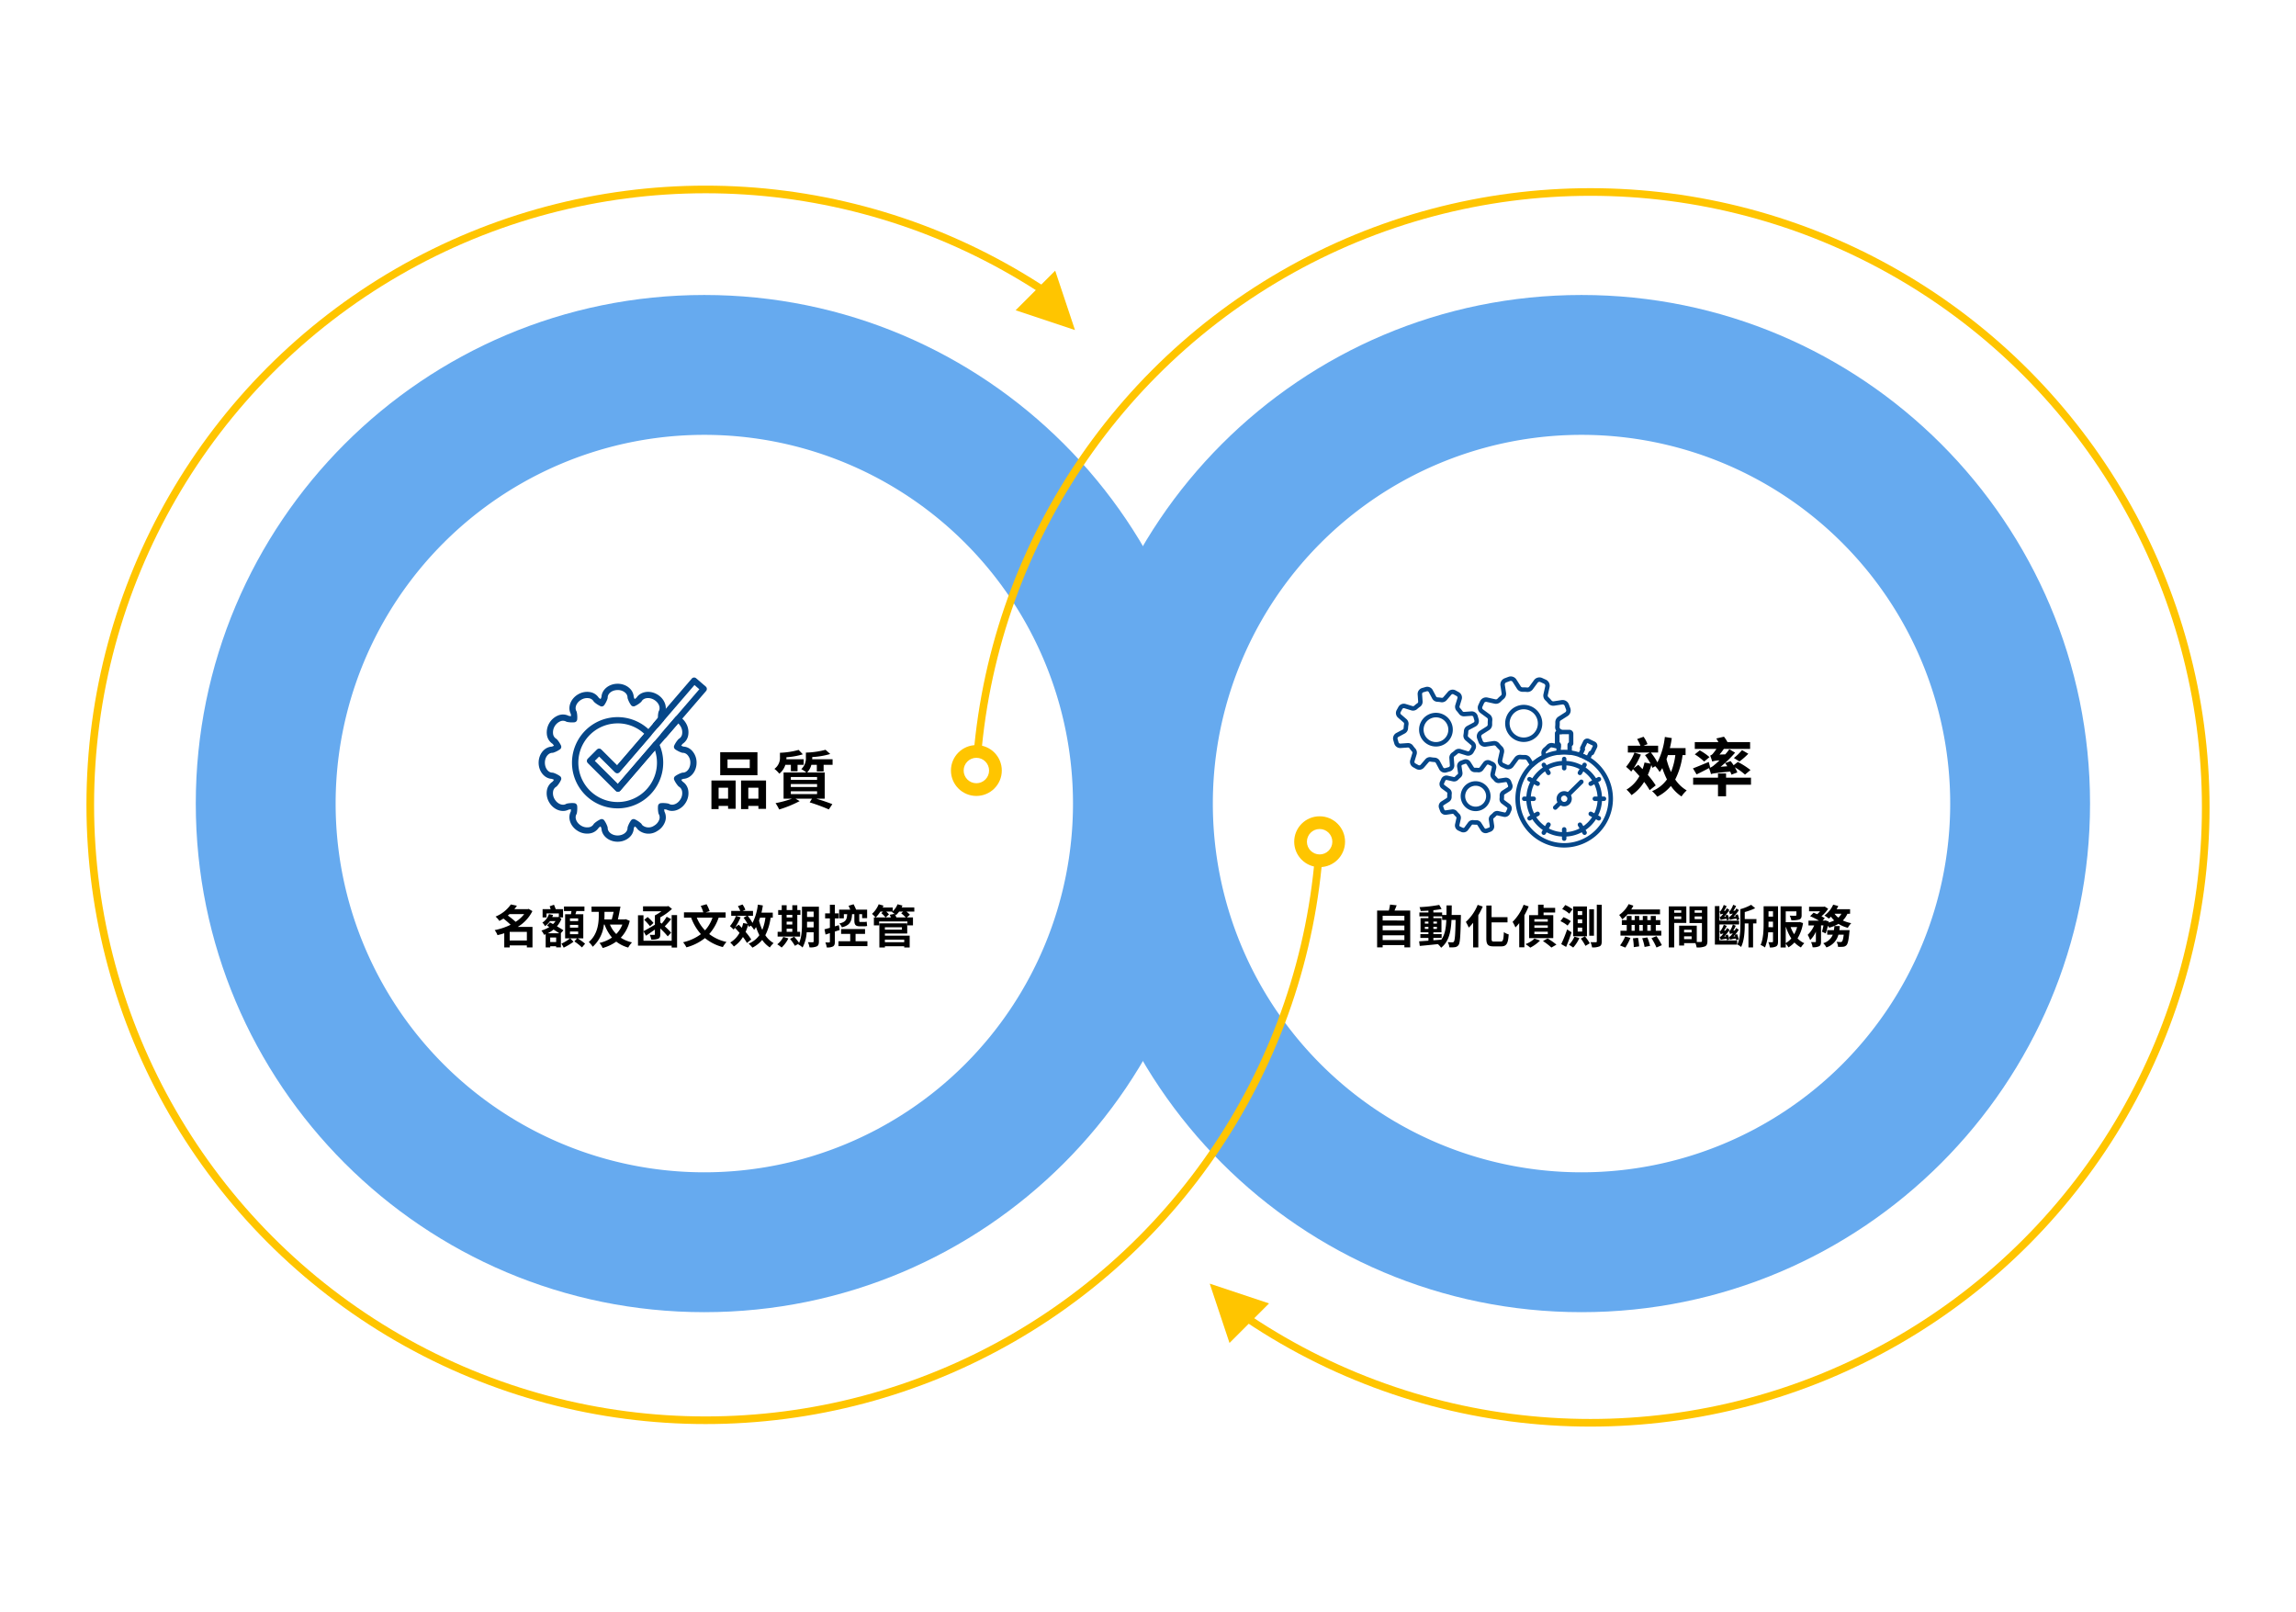 <svg xmlns="http://www.w3.org/2000/svg" xmlns:xlink="http://www.w3.org/1999/xlink" width="903" height="634" viewBox="0 0 903 634">
  <defs>
    <filter id="路径_19262" x="87" y="126" width="380" height="380" filterUnits="userSpaceOnUse">
      <feOffset input="SourceAlpha"/>
      <feGaussianBlur stdDeviation="15" result="blur"/>
      <feFlood flood-opacity="0.769"/>
      <feComposite operator="in" in2="blur"/>
      <feComposite in="SourceGraphic"/>
    </filter>
    <filter id="路径_19260" x="432" y="126" width="380" height="380" filterUnits="userSpaceOnUse">
      <feOffset input="SourceAlpha"/>
      <feGaussianBlur stdDeviation="15" result="blur-2"/>
      <feFlood flood-opacity="0.769"/>
      <feComposite operator="in" in2="blur-2"/>
      <feComposite in="SourceGraphic"/>
    </filter>
    <clipPath id="clip-path">
      <path id="联合_14" data-name="联合 14" d="M0,618V0H413.057V322.961H574V538.887H413.057V618Z" transform="translate(212.449 775.808)" fill="#fff" stroke="#707070" stroke-width="1"/>
    </clipPath>
    <clipPath id="clip-path-2">
      <path id="联合_15" data-name="联合 15" d="M0,618V0H413.057V322.961H574V538.887H413.057V618Z" transform="translate(574 618) rotate(180)" fill="#fff" stroke="#707070" stroke-width="1"/>
    </clipPath>
    <clipPath id="clip-path-3">
      <rect id="矩形_1094" data-name="矩形 1094" width="66.16" height="64.57" fill="#064789"/>
    </clipPath>
    <clipPath id="clip-path-4">
      <rect id="矩形_1095" data-name="矩形 1095" width="86.492" height="67.29" fill="#064789"/>
    </clipPath>
  </defs>
  <g id="组_14679" data-name="组 14679" transform="translate(-234 -783)">
    <path id="路径_19261" data-name="路径 19261" d="M200,0C310.457,0,400,89.543,400,200S310.457,400,200,400,0,310.457,0,200,89.543,0,200,0Z" transform="translate(311 899)" fill="#66aaef"/>
    <path id="路径_19259" data-name="路径 19259" d="M200,0C310.457,0,400,89.543,400,200S310.457,400,200,400,0,310.457,0,200,89.543,0,200,0Z" transform="translate(656 899)" fill="#66aaef"/>
    <g transform="matrix(1, 0, 0, 1, 234, 783)" filter="url(#路径_19262)">
      <path id="路径_19262-2" data-name="路径 19262" d="M145,0A145,145,0,1,1,0,145,145,145,0,0,1,145,0Z" transform="translate(132 171)" fill="#fff"/>
    </g>
    <g transform="matrix(1, 0, 0, 1, 234, 783)" filter="url(#路径_19260)">
      <path id="路径_19260-2" data-name="路径 19260" d="M145,0A145,145,0,1,1,0,145,145,145,0,0,1,145,0Z" transform="translate(477 171)" fill="#fff"/>
    </g>
    <g id="蒙版组_28" data-name="蒙版组 28" transform="translate(21.551 23.192)" clip-path="url(#clip-path)">
      <g id="椭圆_855" data-name="椭圆 855" transform="translate(246.449 832.808)" fill="none" stroke="#ffc500" stroke-width="3">
        <circle cx="243.5" cy="243.5" r="243.5" stroke="none"/>
        <circle cx="243.5" cy="243.5" r="242" fill="none"/>
      </g>
    </g>
    <g id="蒙版组_29" data-name="蒙版组 29" transform="translate(563 783)" clip-path="url(#clip-path-2)">
      <g id="椭圆_857" data-name="椭圆 857" transform="translate(53 74)" fill="none" stroke="#ffc500" stroke-width="3">
        <circle cx="243.5" cy="243.5" r="243.5" stroke="none"/>
        <circle cx="243.5" cy="243.5" r="242" fill="none"/>
      </g>
    </g>
    <g id="路径_19263" data-name="路径 19263" transform="translate(743 1104)" fill="none">
      <path d="M10,0A10,10,0,1,1,0,10,10,10,0,0,1,10,0Z" stroke="none"/>
      <path d="M 10 5 C 7.243 5 5 7.243 5 10 C 5 12.757 7.243 15 10 15 C 12.757 15 15 12.757 15 10 C 15 7.243 12.757 5 10 5 M 10 0 C 15.523 0 20 4.477 20 10 C 20 15.523 15.523 20 10 20 C 4.477 20 0 15.523 0 10 C 0 4.477 4.477 0 10 0 Z" stroke="none" fill="#ffc500"/>
    </g>
    <g id="路径_19264" data-name="路径 19264" transform="translate(608 1076)" fill="none">
      <path d="M10,0A10,10,0,1,1,0,10,10,10,0,0,1,10,0Z" stroke="none"/>
      <path d="M 10 5 C 7.243 5 5 7.243 5 10 C 5 12.757 7.243 15 10 15 C 12.757 15 15 12.757 15 10 C 15 7.243 12.757 5 10 5 M 10 0 C 15.523 0 20 4.477 20 10 C 20 15.523 15.523 20 10 20 C 4.477 20 0 15.523 0 10 C 0 4.477 4.477 0 10 0 Z" stroke="none" fill="#ffc500"/>
    </g>
    <path id="路径_19270" data-name="路径 19270" d="M11,0,22,22H0Z" transform="translate(664.557 905) rotate(135)" fill="#ffc500"/>
    <path id="路径_19265" data-name="路径 19265" d="M11,0,22,22H0Z" transform="translate(702 1295.556) rotate(-45)" fill="#ffc500"/>
    <path id="路径_19266" data-name="路径 19266" d="M16.875-13.975H8.125V-17.35h8.75ZM19.9-20.2H5.25v9.05H19.9ZM8.35-6.225v4.3H4.625v-4.3ZM1.8,2.175H4.625V.925H8.35V2.05h2.975V-9.075H1.8Zm14.5-4.1v-4.3h3.975v4.3Zm-2.85-7.15V2.175H16.3V.925h3.975v1.15h3V-9.075Zm19.6-6.175v2.55h2.625v-2.55h2.4v-2.175h-6.8c.025-.275.025-.55.025-.8a27.8,27.8,0,0,0,6.45-1.15L36.1-21.1a32.053,32.053,0,0,1-7.35,1.125V-18.3a5.339,5.339,0,0,1-2.175,4.65,10.649,10.649,0,0,1,1.925,1.9,7.269,7.269,0,0,0,2.375-3.5Zm10.3,5.925H33.025V-10.45H43.35Zm0,2.8H33.025v-1.15H43.35Zm0,2.8H33.025V-4.85H43.35Zm2.575-8.9V-15.25H49.45v-2.175H41.425c.025-.25.025-.5.025-.75V-18.3a30.207,30.207,0,0,0,7.075-1.2l-1.85-1.65a32.657,32.657,0,0,1-7.725,1.1v1.825a5.845,5.845,0,0,1-1.8,4.675,12.4,12.4,0,0,1,1.975,1.325h-8.95v10.3h3.3a40.021,40.021,0,0,1-6.45,1.75,20.193,20.193,0,0,1,1.425,2.5,45.261,45.261,0,0,0,8.05-3.3l-1.625-.95H41.35l-.9,1.45A71.177,71.177,0,0,1,47.975,2.3L49.35.225c-1.575-.625-3.95-1.45-6.3-2.15h3.3v-10.3h-6.9A6.811,6.811,0,0,0,41.1-15.25h2.15v2.625Z" transform="translate(512 1099)"/>
    <path id="路径_19267" data-name="路径 19267" d="M19.9-14.075A26.541,26.541,0,0,1,18.2-7.4a27.266,27.266,0,0,1-1.775-5.1c.2-.5.375-1.025.55-1.575Zm4.025,0v-2.75H17.75c.3-1.275.575-2.6.75-3.925l-2.725-.45a29.05,29.05,0,0,1-2.925,10,23.67,23.67,0,0,0-2.575-3.875h2.85V-17.75H7.375l1.575-.625a11.8,11.8,0,0,0-1.55-2.9l-2.525.9a17.062,17.062,0,0,1,1.3,2.625H1.225v2.675H9.8L7.975-14.05A24.791,24.791,0,0,1,10.15-10.7l-2.375-.45A20.118,20.118,0,0,1,7-8.525c-.55-.6-1.125-1.175-1.675-1.725L3.475-8.875A36.833,36.833,0,0,0,6.35-14.25l-2.525-.8a20.2,20.2,0,0,1-3.3,5.6A18.335,18.335,0,0,1,2.55-7.575c.225-.3.45-.625.7-.975.825.85,1.675,1.8,2.525,2.75A13.8,13.8,0,0,1,.7-.5,14.527,14.527,0,0,1,2.675,1.675a16.438,16.438,0,0,0,4.95-5.2A25.292,25.292,0,0,1,9.8-.275L12.175-2.15a31.585,31.585,0,0,0-3.1-4.125,26.738,26.738,0,0,0,1.375-3.85,10.528,10.528,0,0,1,.425,1.075L12-9.7a12.254,12.254,0,0,1,1.725,2.3,16.838,16.838,0,0,0,1.05-1.55A32.46,32.46,0,0,0,16.6-4.5,13.267,13.267,0,0,1,10.75.1,16.608,16.608,0,0,1,12.8,2.3a16.722,16.722,0,0,0,5.35-4.225A15.236,15.236,0,0,0,22.325,2.2a11.684,11.684,0,0,1,2.05-2.375,13.981,13.981,0,0,1-4.525-4.3,29.377,29.377,0,0,0,2.9-9.6ZM44.275-7.25A10.556,10.556,0,0,0,43.3-9.275a25.267,25.267,0,0,1,4,2.875l2.15-1.8a31.651,31.651,0,0,0-4.975-3.175l-1.65,1.3c-.375-.575-.8-1.125-1.175-1.625l-2.175.775a12.124,12.124,0,0,1,.85,1.25l-2.625.2a42.638,42.638,0,0,0,5.7-5.55l-2.275-1.35a20.3,20.3,0,0,1-1.6,2.025l-2.275.075A21.163,21.163,0,0,0,38.975-16.5H49.3v-2.675H40.4A12.842,12.842,0,0,0,39.025-21.3L36-20.6c.275.4.575.925.85,1.425h-9.3V-16.5h8.525c-.575.85-1.1,1.5-1.325,1.775a2.447,2.447,0,0,1-1.15.85c.275.65.65,1.8.8,2.325a10.238,10.238,0,0,1,2.85-.425c-.875.85-1.6,1.45-1.975,1.75A5.555,5.555,0,0,1,33.15-8.95l.45-.25-.55-2.175c-2.3.95-4.65,1.95-6.225,2.525L28.25-6.475c1.475-.7,3.225-1.6,4.875-2.475a18.972,18.972,0,0,1,.8,2.375C34.55-6.85,35.5-7,41.475-7.6a10.036,10.036,0,0,1,.475,1.225Zm-10.95-6.025a21.334,21.334,0,0,0-3.825-2.65L27.55-14.35a21.054,21.054,0,0,1,3.675,2.825Zm11.8,1.725A28.62,28.62,0,0,0,48.6-14.6l-2.475-1.425a20.892,20.892,0,0,1-3.2,3.1ZM49.65-5.175h-9.8V-6.85H36.675v1.675H26.9v2.75h9.775v4.55H39.85v-4.55h9.8Z" transform="translate(873 1094)"/>
    <path id="路径_19268" data-name="路径 19268" d="M6.462-1.152v-3.4h6.75v3.4Zm5.706-10.386A13.4,13.4,0,0,1,8.8-8.5,32.935,32.935,0,0,0,5.724-10.98c.234-.18.45-.36.684-.558ZM15.426-6.5H9.612a15.214,15.214,0,0,0,5.778-6.21l-1.476-.882-.36.108H8.3c.36-.45.684-.9,1.008-1.35l-2.394-.5A13.5,13.5,0,0,1,.9-10.566a7.889,7.889,0,0,1,1.476,1.71A14.025,14.025,0,0,0,4-9.774a35.86,35.86,0,0,1,2.826,2.43A25.42,25.42,0,0,1,.558-5.238a7.922,7.922,0,0,1,1.1,1.98c.9-.216,1.782-.45,2.664-.756v5.58H6.462V.774h6.75v.792h2.214Zm6.966,5.94V-2.34h2.34V-.558ZM21.42-4a11.718,11.718,0,0,0,2.286-1.458c.846.522,1.638,1.026,2.232,1.458Zm6.156-1.17c-.612-.432-1.566-1.008-2.538-1.566A10.093,10.093,0,0,0,26.82-9.684l-.774-.558h1.4v-3.24H24.57c-.216-.558-.468-1.206-.684-1.728l-1.71.594c.126.324.27.738.4,1.134H19.4v3.24h1.548V-11.79h4.842v1.368l-.018-.018-.306.054H23.2a7.426,7.426,0,0,0,.306-.81l-1.62-.324A6.259,6.259,0,0,1,19.3-8.19a4.616,4.616,0,0,1,1.044,1.4A8.078,8.078,0,0,0,22.32-8.8H24.5A6.4,6.4,0,0,1,23.49-7.614L22.3-8.262,21.114-7.02c.306.18.612.36.936.558a11.833,11.833,0,0,1-3.114,1.386,7.319,7.319,0,0,1,1.026,1.692c.216-.072.432-.162.648-.252v5.2h1.782V1.1h2.34v.45H26.6V-4H26.55Zm2.592.468H33.39v1.062H30.168Zm0-2.592H33.39v1.08H30.168Zm0-2.556H33.39V-8.8H30.168ZM35.406-2v-9.486h-3.1c.126-.378.27-.81.378-1.242h3.168v-1.8H27.81v1.8h2.934c-.054.414-.126.846-.2,1.242H28.26V-2H30.2A16.865,16.865,0,0,1,26.8.09a10.478,10.478,0,0,1,.882,1.566,22.273,22.273,0,0,0,3.87-2.322L30.276-2h2.682L31.9-.792a21.63,21.63,0,0,1,2.988,2.358L36.108.108A20.531,20.531,0,0,0,33.174-2ZM50.76-7.416a10.625,10.625,0,0,1-2.394,3.708,11.38,11.38,0,0,1-2.484-3.708Zm-7.02-5h3.6c-.234,1.026-.486,2.07-.738,2.97H43.7c.018-.558.036-1.08.036-1.584Zm8.37,2.88-.4.09h-2.7c.342-1.494.72-3.4,1.008-5.058H38.646v2.088H41.49v1.368c0,2.916-.36,7.452-3.924,10.494A9.016,9.016,0,0,1,39.114,1.3a13.651,13.651,0,0,0,4.392-8.712h.27a16.7,16.7,0,0,0,2.916,5.094A14.393,14.393,0,0,1,41.778-.2a7.905,7.905,0,0,1,1.242,2A17.042,17.042,0,0,0,48.366-.72a13.539,13.539,0,0,0,4.7,2.34A10.387,10.387,0,0,1,54.558-.414a13.554,13.554,0,0,1-4.41-1.836,14.274,14.274,0,0,0,3.528-6.624ZM63.558-3.654c0,.216-.072.288-.306.288s-1.026,0-1.71-.036a7.419,7.419,0,0,1,.594,1.89,6.869,6.869,0,0,0,2.7-.324c.666-.306.846-.792.846-1.782V-5.886a31.271,31.271,0,0,1,2.934,3.1l1.332-1.458a27.193,27.193,0,0,0-2.5-2.484c.792-.81,1.71-1.854,2.538-2.826L68.2-10.494a22.538,22.538,0,0,1-1.944,2.718l-.576-.45V-10.26a23.041,23.041,0,0,0,4.608-3.312l-1.4-1.134-.468.108H58.9v1.962h7.236a15.615,15.615,0,0,1-2.574,1.6v3.69c-1.692.99-3.384,1.962-4.482,2.538l.99,1.764c1.062-.7,2.286-1.548,3.492-2.412Zm6.606-7.506v10.1H59.076V-11.07h-2.16V.864H70.164V1.62h2.124V-11.16Zm-7.146,3.1A17.616,17.616,0,0,0,60.7-10.386l-1.332,1.1a22.662,22.662,0,0,1,2.268,2.52Zm23.2-2.07a14.511,14.511,0,0,1-2.934,4.986,15.486,15.486,0,0,1-3.24-4.986Zm5.166,0v-2.088h-7.83l1.548-.486a15.364,15.364,0,0,0-1.224-2.718l-2.286.666A13.764,13.764,0,0,1,82.6-12.222h-7.6v2.088h2.826a20.2,20.2,0,0,0,3.834,6.48,18.489,18.489,0,0,1-7,3.186,10.771,10.771,0,0,1,1.3,2,19.952,19.952,0,0,0,7.29-3.636,18,18,0,0,0,7.038,3.528,9.9,9.9,0,0,1,1.44-2,17.437,17.437,0,0,1-6.8-3.114,18.885,18.885,0,0,0,3.708-6.444Zm15.642,0A19.11,19.11,0,0,1,105.8-5.328,19.632,19.632,0,0,1,104.526-9c.144-.36.27-.738.4-1.134Zm2.9,0v-1.98H105.48c.216-.918.414-1.872.54-2.826l-1.962-.324a20.916,20.916,0,0,1-2.106,7.2,17.042,17.042,0,0,0-1.854-2.79h2.052V-12.78H98.01l1.134-.45a8.5,8.5,0,0,0-1.116-2.088l-1.818.648a12.284,12.284,0,0,1,.936,1.89H93.582v1.926h6.174l-1.314.738A17.849,17.849,0,0,1,100.008-7.7L98.3-8.028a14.484,14.484,0,0,1-.558,1.89c-.4-.432-.81-.846-1.206-1.242L95.2-6.39a26.52,26.52,0,0,0,2.07-3.87l-1.818-.576A14.544,14.544,0,0,1,93.078-6.8a13.2,13.2,0,0,1,1.458,1.35c.162-.216.324-.45.5-.7.594.612,1.206,1.3,1.818,1.98A9.936,9.936,0,0,1,93.2-.36a10.459,10.459,0,0,1,1.422,1.566A11.836,11.836,0,0,0,98.19-2.538,18.21,18.21,0,0,1,99.756-.2l1.71-1.35a22.74,22.74,0,0,0-2.232-2.97,19.251,19.251,0,0,0,.99-2.772,7.58,7.58,0,0,1,.306.774l.81-.468a8.823,8.823,0,0,1,1.242,1.656,12.123,12.123,0,0,0,.756-1.116,23.37,23.37,0,0,0,1.314,3.2A9.552,9.552,0,0,1,100.44.072a11.958,11.958,0,0,1,1.476,1.584,12.04,12.04,0,0,0,3.852-3.042,10.97,10.97,0,0,0,3.006,2.97,8.413,8.413,0,0,1,1.476-1.71,10.066,10.066,0,0,1-3.258-3.1,21.151,21.151,0,0,0,2.088-6.912ZM115.38-5.8h2.232v1.224H115.38Zm2.232-5.454v1.044H115.38V-11.25ZM115.38-8.568h2.232v1.134H115.38Zm5.292,4h-1.1V-11.25H120.8v-1.872h-1.224V-15.03h-1.962v1.908H115.38V-15.03h-1.926v1.908h-1.4v1.872h1.4v6.678h-1.62V-2.7h8.838Zm-6.606,2A8.328,8.328,0,0,1,111.69.342,12.083,12.083,0,0,1,113.4,1.62a12.662,12.662,0,0,0,2.664-3.6ZM123.39-6.3c.018-.558.018-1.08.018-1.548v-.666H126V-6.3ZM126-12.51V-10.4h-2.592V-12.51Zm2.07-1.944h-6.66v6.606c0,2.34-.09,5.382-1.134,7.632a19.611,19.611,0,0,0-1.944-2.448l-1.62.882A17.9,17.9,0,0,1,118.638.936L120.132.09c-.054.108-.126.2-.18.306A6.184,6.184,0,0,1,121.644,1.6a14.773,14.773,0,0,0,1.62-5.994H126V-.846c0,.288-.09.378-.36.378-.252,0-1.116.018-1.89-.036a7.756,7.756,0,0,1,.612,2.034,6.186,6.186,0,0,0,2.88-.378c.63-.342.828-.9.828-1.962Zm9.81,2.934h1.3c-.09,2.07-.486,3.1-3.078,3.672a4.456,4.456,0,0,1,1.008,1.512c3.24-.81,3.87-2.412,4-5.184h.9v2.412c0,1.71.414,2.376,2.214,2.376h1.566a4.333,4.333,0,0,0,1.26-.144c-.09-.45-.126-1.188-.18-1.674a5.461,5.461,0,0,1-1.116.108h-1.458c-.306,0-.36-.162-.36-.648v-2.43h1.134v1.584h1.962V-13.3H142.7c-.27-.648-.648-1.44-.99-2.106l-1.98.594c.234.468.45.99.666,1.512h-4.374v3.42h1.854Zm-1.638,6.246L135.9-7.182l-1.548.468V-9.846h1.476v-1.98h-1.476v-3.4H132.39v3.4h-1.872v1.98h1.872v3.708c-.792.216-1.512.432-2.124.576l.414,2.07,1.71-.558V-.7c0,.234-.09.306-.306.306a14.2,14.2,0,0,1-1.476-.018,7.962,7.962,0,0,1,.54,1.98,4.6,4.6,0,0,0,2.484-.4c.54-.342.72-.882.72-1.872V-4.68Zm6.246,4.41v-2.88h3.726V-5.67H136.8v1.926h3.582v2.88h-4.626V1.062H147.15V-.864Zm19.134-.63V-.486h-7.6V-1.494Zm-.9-4.86v.936h-6.7v-.936Zm-6.7,2.466h8.784V-7.9H151.848V1.584h2.178V1.1h7.6v.486h2.142V-3.06h-9.738Zm4.518-6.354a7,7,0,0,0-.684-1.314c.2.162.378.306.5.432a7.415,7.415,0,0,0,1.26-1.4h1.6l-.774.666a17.368,17.368,0,0,1,1.782,1.62Zm-8.1,0a14.257,14.257,0,0,0,1.8-2.268h1.062l-.666.594a12.921,12.921,0,0,1,1.638,1.674Zm5.472-1.026a8.894,8.894,0,0,1,.468,1.026h-2.052l1.3-1.188a11.756,11.756,0,0,0-1.062-1.08h2.376l-.162.126a9.77,9.77,0,0,1,1.008.756Zm9.666-2.88H160.6a6.824,6.824,0,0,0,.324-.756l-1.926-.5a7.536,7.536,0,0,1-1.89,2.754v-1.494h-3.96a6.335,6.335,0,0,0,.324-.72l-1.89-.54a10.347,10.347,0,0,1-2.628,3.78,12.6,12.6,0,0,1,1.386,1.386h-.648V-7.11h2.07V-8.64h11.106v1.53h2.2v-3.132h-2.394l1.188-1.062a11.219,11.219,0,0,0-1.386-1.224H165.6Z" transform="translate(428 1154)"/>
    <path id="路径_19269" data-name="路径 19269" d="M4.788-1.332V-3.2h8.55v1.872Zm8.55-5.706v1.854H4.788V-7.038Zm0-3.834v1.854H4.788v-1.854ZM9.45-12.924c.288-.648.576-1.35.846-2.07L7.7-15.282a20.372,20.372,0,0,1-.486,2.358H2.61V1.548H4.788v-.9h8.55V1.53h2.286V-12.924ZM24.732-2.16H27.99V-3.672H24.732v-.7h3.186V-9.936H24.732v-.7h3.456v1.4h1.638c-.126,3.222-.558,5.8-1.962,7.74-1.044.09-2.106.18-3.132.252ZM21.384-5.706v-.81h1.4v.81Zm4.752-.81v.81h-1.4v-.81Zm-1.4-1.278v-.792h1.4v.792Zm-3.348-.792h1.4v.792h-1.4Zm10.53-2.61c.036-1.188.036-2.448.036-3.762H29.9c0,1.332,0,2.574-.018,3.762H28.188v-.99H24.732v-.882c1.17-.126,2.286-.288,3.24-.486l-.936-1.6a55.77,55.77,0,0,1-7.758.882,6.667,6.667,0,0,1,.468,1.512c.972-.018,2-.072,3.042-.144v.72H19.242v1.548h3.546v.7h-3.1v5.562h3.1v.7H19.62V-2.16h3.168v1.08c-1.386.09-2.646.18-3.654.252l.252,1.8C21.33.81,23.922.54,26.514.27a7.013,7.013,0,0,1,1.26,1.422C30.8-.7,31.626-4.41,31.86-9.234h1.62c-.108,5.814-.288,8.01-.666,8.5a.654.654,0,0,1-.612.306c-.342,0-1.026-.018-1.818-.09a5.011,5.011,0,0,1,.63,2.052,12.075,12.075,0,0,0,2.232-.072,2.009,2.009,0,0,0,1.422-.9c.576-.828.72-3.438.882-10.8,0-.252.018-.954.018-.954Zm10.242-3.978A18.282,18.282,0,0,1,37.512-8.46a17.39,17.39,0,0,1,1.134,2.232,18.1,18.1,0,0,0,1.728-1.908v9.7h2.034V-11.088a27.848,27.848,0,0,0,1.746-3.42ZM48.618-.738c-.864,0-.99-.18-.99-1.242v-6.3h6.264v-2.052H47.628V-14.9h-2.07V-2.016c0,2.448.63,3.168,2.844,3.168h3.006c2.178,0,2.718-1.242,2.952-4.716a5.367,5.367,0,0,1-1.89-.9c-.162,2.97-.306,3.726-1.224,3.726Zm21.114-7.83H64.458V-9.54h5.274Zm0,2.43H64.458v-.954h5.274Zm0,2.484H64.458v-.972h5.274Zm2.16-7.47H68.076v-1.044H72.63v-1.818H68.076v-1.26h-2.16v4.122H62.388v9.036h9.5ZM60.228-15.21A19.151,19.151,0,0,1,55.89-8.478,13.867,13.867,0,0,1,57.006-6.3,17.533,17.533,0,0,0,58.5-7.992v9.5h2.034v-12.6a29.192,29.192,0,0,0,1.674-3.474Zm4.266,13.3A10.071,10.071,0,0,1,60.948.27a11.855,11.855,0,0,1,1.89,1.386,15.492,15.492,0,0,0,3.852-2.79Zm3.33.972a24.18,24.18,0,0,1,3.33,2.556L73.134.468a26.052,26.052,0,0,0-3.474-2.43Zm20.07-12.492H86.04v10.4h1.854Zm-8.442,0A12.482,12.482,0,0,0,76.608-15.1L75.4-13.518a11.167,11.167,0,0,1,2.79,1.818Zm-.684,4.68a10.607,10.607,0,0,0-2.88-1.566l-1.17,1.566A12.105,12.105,0,0,1,77.526-7.02Zm-1.422,3.24A54.659,54.659,0,0,1,75.024.27l1.926,1.1c.738-1.764,1.53-3.834,2.124-5.76Zm2.862,2.844A9.968,9.968,0,0,1,78.048.522a13.418,13.418,0,0,1,1.674,1.1,13.866,13.866,0,0,0,2.43-3.744Zm2.52.756A19.478,19.478,0,0,1,84.546.954L86.238-.054a18.9,18.9,0,0,0-1.89-2.754Zm.54-9.27H81.5V-12.69h1.764Zm0,3.24H81.5v-1.53h1.764Zm0,3.276H81.5V-6.21h1.764Zm1.872-9.882H79.7V-2.808H85.14Zm3.87-.684V-.846c0,.27-.09.36-.4.378-.288,0-1.152,0-2.07-.036a8.542,8.542,0,0,1,.612,2.052,6.6,6.6,0,0,0,2.97-.414c.63-.324.828-.882.828-1.98V-15.228ZM110.232-4.986h-1.35V-7.272h1.35ZM102.69-7.272h1.224v2.286H102.69Zm4.41,0v2.286h-1.4V-7.272Zm6.876,0V-9.18h-1.764V-10.8h-1.98v1.62h-1.35V-10.8H107.1v1.62h-1.4V-10.8h-1.782v1.62H102.69V-10.8h-1.908v1.62H98.856v1.908h1.926v2.286H98.316v1.908h16.056V-4.986h-2.16V-7.272Zm-.108-4.194v-1.89H102.546a12.557,12.557,0,0,0,.846-1.494l-1.854-.612A11.719,11.719,0,0,1,97.812-11.2a12.732,12.732,0,0,1,1.224,1.728,15.5,15.5,0,0,0,2.106-2Zm-13.626,13.1a23.043,23.043,0,0,0,2-3.816l-2.07-.54A17.462,17.462,0,0,1,98.154.792ZM103.212-2a21.108,21.108,0,0,1,.342,3.456l2.106-.306a20.7,20.7,0,0,0-.45-3.366Zm3.654-.036a18.287,18.287,0,0,1,.936,3.42l2.142-.414a17.66,17.66,0,0,0-1.062-3.33Zm3.654-.036A25.813,25.813,0,0,1,112.482,1.6l2.106-.918a25.362,25.362,0,0,0-2.106-3.546Zm11.7-10.944v.954h-2.772v-.954Zm-2.772,3.42V-10.62h2.772v1.026Zm4.77,1.53v-6.5h-6.894V1.566h2.124v-9.63Zm3.276-1.494V-10.62h2.862v1.062Zm2.862-3.456v.954h-2.862v-.954Zm-7.02,11.34V-2.79h2.97v1.116Zm2.97-3.726v1.08h-2.97V-5.4Zm6.21-9.162H125.46v6.534h4.9V-.99c0,.288-.108.4-.432.4-.234.018-.9.018-1.6,0v-6.39h-6.93V.81h1.944V-.108H127.8a7.925,7.925,0,0,1,.468,1.674,7.777,7.777,0,0,0,3.294-.414c.72-.342.954-.972.954-2.124Zm8.856,3.1a4.7,4.7,0,0,1,1.152-.288c-.306.36-.576.648-.7.774a1.656,1.656,0,0,1-.846.576,9.779,9.779,0,0,1,.4,1.152,10.073,10.073,0,0,1,2.574-.5,6.277,6.277,0,0,1,.126.684l.972-.378a10.646,10.646,0,0,0-.63-2.016l-.936.324c.054.144.126.306.18.468l-.828.09a15.59,15.59,0,0,0,2.07-2.52l-.99-.666q-.243.432-.54.864l-.684.072a12.08,12.08,0,0,0,1.1-1.89l-1.152-.486a7.65,7.65,0,0,1-1.1,2.16.9.9,0,0,1-.54.45C141.1-12.294,141.3-11.7,141.372-11.466Zm-3.708.072a3.985,3.985,0,0,1,1.08-.27c-.252.324-.468.576-.576.7a1.594,1.594,0,0,1-.828.594,7.754,7.754,0,0,1,.378,1.152,10.061,10.061,0,0,1,2.322-.468,5.383,5.383,0,0,1,.108.648l.9-.378a10.83,10.83,0,0,0-.576-1.926l-.846.324a2.428,2.428,0,0,1,.144.432l-.648.072a20.469,20.469,0,0,0,2.052-2.664l-1.044-.666a10.429,10.429,0,0,1-.558.972l-.558.072a13.118,13.118,0,0,0,1.062-1.854l-1.134-.5a7.964,7.964,0,0,1-1.116,2.178.946.946,0,0,1-.54.45A9.288,9.288,0,0,1,137.664-11.394Zm5.094,8.658c.18-.18.342-.36.5-.54a3.608,3.608,0,0,1,.18.468Zm-1.35-.954a4.467,4.467,0,0,1,1.08-.288,6.945,6.945,0,0,1-.648.792,1.613,1.613,0,0,1-.828.612,9.576,9.576,0,0,1,.4,1.134,8.859,8.859,0,0,1,2.286-.468,5.38,5.38,0,0,1,.108.648l1.008-.36a10.547,10.547,0,0,0-.63-2.052l-.81.288a15.89,15.89,0,0,0,1.476-2L143.8-6.066c-.162.324-.342.63-.522.936l-.612.072a9.921,9.921,0,0,0,.99-1.89l-1.134-.5a8.592,8.592,0,0,1-.972,2.178.946.946,0,0,1-.54.45A7.155,7.155,0,0,1,141.408-3.69Zm-4.176-3.762h7.74V-8.964h-7.74v-5.724H135.45V.45H144.2V-1.188h-6.966Zm3.87,5.868a10.706,10.706,0,0,0-.594-1.944l-.864.342c.054.126.108.27.162.414l-.684.072a17.083,17.083,0,0,0,2.106-2.682L140.2-6.066a8.529,8.529,0,0,1-.558.972l-.612.072a11.636,11.636,0,0,0,1.08-1.854l-1.152-.486a8.362,8.362,0,0,1-1.1,2.178,1.01,1.01,0,0,1-.558.432,7.835,7.835,0,0,1,.4,1.134V-3.6a4.35,4.35,0,0,1,1.116-.306,8.547,8.547,0,0,1-.612.756,1.767,1.767,0,0,1-.828.612,9.492,9.492,0,0,1,.378,1.152,10.061,10.061,0,0,1,2.322-.468,5.148,5.148,0,0,1,.108.63Zm10.692-8.01H147.2v-2.754a22.525,22.525,0,0,0,4.1-1.512l-1.584-1.332a18.936,18.936,0,0,1-4.248,1.71v6.156c0,2.358-.09,5.508-1.188,7.722a7.053,7.053,0,0,1,1.476.99c1.242-2.376,1.44-6.1,1.44-8.712v-.54h1.458V1.566h1.818V-7.866h1.314Zm4.734,3.2c.018-.594.018-1.152.018-1.692v-.486h1.764V-6.39Zm1.782-6.246v2.088h-1.764v-2.088Zm1.98-1.98h-5.67v6.534c0,2.628-.072,6.228-1.188,8.676a8.61,8.61,0,0,1,1.728.99,18.812,18.812,0,0,0,1.26-5.958h1.89V-.81c0,.252-.09.324-.306.324s-.882.018-1.53-.018a7.266,7.266,0,0,1,.576,2.07,4.889,4.889,0,0,0,2.5-.4c.594-.36.738-.954.738-1.944Zm3.024,8.19h.108a18.184,18.184,0,0,0,2.088,4.464,8.406,8.406,0,0,1-2.2,1.836Zm4.482,0a12.629,12.629,0,0,1-1.17,2.808,14.052,14.052,0,0,1-1.386-2.808Zm1.044-2-.324.072h-5.2v-4.266h4.194v1.44c0,.216-.09.27-.378.288s-1.35.018-2.25-.036a7.387,7.387,0,0,1,.63,1.8,9.679,9.679,0,0,0,3.1-.27c.756-.288.954-.792.954-1.728V-14.6h-8.28V1.584h2.034V.108a6.879,6.879,0,0,1,1.062,1.44,10.139,10.139,0,0,0,2.358-1.926,11.241,11.241,0,0,0,2.556,1.962A8.649,8.649,0,0,1,170.622-.09a8.574,8.574,0,0,1-2.664-1.89,16.516,16.516,0,0,0,2.16-6.03Zm15.57,3.2c.072-.522.126-1.062.18-1.6h-2.142a15.03,15.03,0,0,1-.18,1.6H179.64v1.782h2.178A5.77,5.77,0,0,1,178.056-.09,6.054,6.054,0,0,1,179.3,1.566a7.191,7.191,0,0,0,4.734-5h2.088c-.2,1.674-.432,2.448-.684,2.682a.733.733,0,0,1-.576.2,15.244,15.244,0,0,1-1.548-.09,4.646,4.646,0,0,1,.576,1.98A13.754,13.754,0,0,0,185.9,1.3a1.979,1.979,0,0,0,1.314-.63c.522-.576.846-1.962,1.134-5.076.036-.252.072-.81.072-.81Zm.792-6.444a5.47,5.47,0,0,1-1.188,1.53,7.059,7.059,0,0,1-1.494-1.53Zm3.42,0v-1.782h-5.31a12.067,12.067,0,0,0,.666-1.26l-2-.54a10.73,10.73,0,0,1-3.438,4.284,15.718,15.718,0,0,1,1.746,1.206,10.717,10.717,0,0,0,.81-.774,10.177,10.177,0,0,0,1.278,1.494,10.906,10.906,0,0,1-2.2.828l.072-.414-1.3-.432-.288.09H177.8l.882-.918a10.073,10.073,0,0,0-1.314-.792A13.436,13.436,0,0,0,180-13.644l-1.368-.864-.324.072h-5.814v1.8h4.32A11.242,11.242,0,0,1,175.68-11.5c-.486-.216-.99-.414-1.422-.576l-1.35,1.368a26.112,26.112,0,0,1,3.474,1.746H172.26v1.872h2.25a11.31,11.31,0,0,1-2.556,3.708,12,12,0,0,1,.972,2.07,10.906,10.906,0,0,0,2.25-3.33V-.792c0,.216-.072.252-.288.27-.234,0-.954,0-1.62-.018a7.131,7.131,0,0,1,.612,2.034,5.309,5.309,0,0,0,2.538-.378c.63-.324.774-.9.774-1.872V-7.092h.954a23.463,23.463,0,0,1-.576,2.484l1.44.666a21.011,21.011,0,0,0,.882-3.006,6.814,6.814,0,0,1,.5.756A14.408,14.408,0,0,0,184.068-7.7a12.965,12.965,0,0,0,3.672,1.548,8.22,8.22,0,0,1,1.35-1.818,14.006,14.006,0,0,1-3.312-1.062,8.842,8.842,0,0,0,1.8-2.628Z" transform="translate(773 1154)"/>
    <g id="组_14043" data-name="组 14043" transform="translate(445.84 1049.43)">
      <g id="组_14042" data-name="组 14042" clip-path="url(#clip-path-3)">
        <path id="路径_12058" data-name="路径 12058" d="M245.311,44.9a1.226,1.226,0,0,1-.865-.358L233.52,33.65a1.225,1.225,0,0,1,0-1.733l3.521-3.532a1.226,1.226,0,0,1,.866-.36h0a1.225,1.225,0,0,1,.865.358l6.192,6.172L274.338.426A1.225,1.225,0,0,1,276.067.3l3.779,3.253a1.226,1.226,0,0,1,.129,1.728l-33.735,39.2a1.225,1.225,0,0,1-.882.425h-.047m-9.193-12.12,9.124,9.1L277.318,4.608,275.4,2.954l-29.436,34.2a1.226,1.226,0,0,1-1.794.068l-6.258-6.238Z" transform="translate(-214.112 0)" fill="#064789"/>
        <path id="路径_12059" data-name="路径 12059" d="M31.06,92.118c-3.419,0-6.216-2.311-6.346-5.193-.022-.064-.054-.148-.093-.248-.016-.04-.029-.075-.046-.111-.033-.078-.064-.15-.1-.224s-.079-.171-.122-.258a7.525,7.525,0,0,0-.732.55,5.032,5.032,0,0,1-3.534,2.224,6.954,6.954,0,0,1-4.559-.9c-2.959-1.708-4.226-5.106-2.9-7.667.008-.043.017-.093.026-.149,0-.028.008-.056.013-.086,0-.012,0-.023.006-.034s0-.034.006-.048c.007-.052.015-.107.021-.166,0-.015,0-.029,0-.044l.007-.057,0-.016c0-.019,0-.036,0-.052s0-.022,0-.033,0-.027,0-.039,0-.033,0-.05c0-.036,0-.063.006-.09v0c0-.012,0-.024,0-.034v-.009a7.574,7.574,0,0,0-.91.11c-2.561,1.327-5.959.06-7.667-2.9a6.954,6.954,0,0,1-.9-4.558A5.033,5.033,0,0,1,5.483,68.5c.037-.042.082-.1.133-.16.036-.044.066-.084.1-.126l.023-.031.01-.014c.023-.03.047-.062.071-.1l.024-.034c.029-.039.059-.081.088-.124s.069-.1.1-.15l-.074-.036c-.126-.061-.244-.115-.351-.161l-.085-.034-.2-.08-.064-.024-.029-.011-.017-.006L5.191,67.4C2.31,67.272,0,64.476,0,61.058c0-.1,0-.207.006-.309s.011-.2.019-.3c.018-.213.042-.414.076-.62.017-.1.033-.188.052-.277.025-.123.053-.243.084-.359.021-.083.043-.166.068-.247s.05-.164.078-.243c.063-.189.138-.38.227-.581.034-.08.077-.17.12-.258s.088-.173.135-.259.081-.145.121-.21c.024-.041.042-.072.062-.1.032-.051.073-.114.115-.177l.011-.016c.035-.053.073-.1.109-.155a6.056,6.056,0,0,1,.5-.6c.032-.034.067-.069.1-.1a5.366,5.366,0,0,1,.972-.782c.081-.05.157-.1.237-.141a4.629,4.629,0,0,1,.5-.242c.079-.034.165-.067.262-.1a4.676,4.676,0,0,1,1.338-.258,7.563,7.563,0,0,0,.842-.36c-.032-.049-.065-.1-.1-.145s-.062-.089-.091-.128l-.025-.035c-.024-.034-.048-.066-.071-.1l-.01-.014c-.046-.06-.087-.113-.126-.162s-.092-.112-.129-.154A5.033,5.033,0,0,1,3.26,50.087a7.208,7.208,0,0,1,4.4-7.618,5.033,5.033,0,0,1,4.172.159c.045.008.1.018.157.027l.047.007.1.014c.185.026.374.045.561.058h.049a7.541,7.541,0,0,0-.11-.907c-1.327-2.56-.06-5.959,2.9-7.669a6.957,6.957,0,0,1,4.559-.9,5.034,5.034,0,0,1,3.533,2.224l.072.06.053.043c.071.058.142.114.222.176.053.039.108.08.167.121s.129.092.192.133l.015.01.011.008.031-.063q.016-.036.035-.071c.08-.168.153-.338.224-.52l.021-.055.006-.016c.007-.018.013-.036.019-.052l.008-.024.007-.018.008-.025C24.846,32.308,27.642,30,31.06,30c.069,0,.137,0,.2,0,.044,0,.087,0,.13,0h.028c.055,0,.111.006.166.01s.128.009.19.016.106.01.164.018.088.01.132.017c.175.023.366.056.572.1.069.015.132.029.2.045.122.031.238.063.353.1l.029.009.035.011.129.042c.041.013.08.027.119.041.057.02.113.041.169.062s.09.035.136.054c.062.024.119.048.174.074a6.652,6.652,0,0,1,.761.394l.021.013.038.024c.038.024.076.047.113.071q.1.066.2.135c.091.064.178.13.263.2.122.1.227.187.328.279l.025.024a4.986,4.986,0,0,1,1.671,3.448,7.591,7.591,0,0,0,.359.842,7.549,7.549,0,0,0,.734-.55c1.489-2.326,4.844-2.994,7.751-1.506l.023.012.139.073c.053.027.119.064.185.1q.277.158.581.373c.048.033.105.075.163.119a7.191,7.191,0,0,1,1.038.946c.027.029.053.059.079.089l.02.023.026.03c.045.053.09.107.131.16s.079.1.116.148.088.117.127.173c.069.1.14.2.207.307a6.813,6.813,0,0,1,.376.685,6.479,6.479,0,0,1,.282.707l.007.023.045.146.007.023c.036.126.067.248.094.371a5.628,5.628,0,0,1,.092.557l0,.032c.006.056.011.112.015.169,0,.021,0,.042,0,.063a4.813,4.813,0,0,1-.517,2.522,7.473,7.473,0,0,0-.1,1.924,1.225,1.225,0,0,1-.292.906l-2.031,2.359a1.225,1.225,0,0,1-1.858-1.6l1.709-1.985a9.743,9.743,0,0,1,.216-2.32,1.227,1.227,0,0,1,.129-.324,2.33,2.33,0,0,0,.292-1.369q0-.031,0-.061l0-.041,0-.018c-.01-.084-.027-.19-.05-.3q-.022-.1-.051-.2l-.036-.117a4.012,4.012,0,0,0-.17-.424,4.3,4.3,0,0,0-.234-.426c-.041-.064-.09-.136-.141-.209-.022-.032-.042-.058-.062-.084l-.016-.021c-.022-.029-.045-.057-.068-.086L46.7,37.41c-.02-.026-.042-.051-.064-.077l-.053-.06-.023-.025a4.732,4.732,0,0,0-.689-.629c-.036-.027-.068-.051-.1-.074-.148-.105-.276-.187-.4-.26-.041-.024-.07-.04-.1-.055l-.144-.075c-1.812-.928-3.842-.607-4.616.734a1.225,1.225,0,0,1-.216.275,9.778,9.778,0,0,1-2.465,1.627,1.226,1.226,0,0,1-1.5-.4,9.777,9.777,0,0,1-1.319-2.643,1.228,1.228,0,0,1-.05-.346,2.543,2.543,0,0,0-.9-1.866l-.028-.026c-.053-.048-.11-.1-.174-.147-.046-.036-.1-.078-.154-.116s-.087-.06-.133-.09l-.051-.032-.045-.028a4.18,4.18,0,0,0-.486-.251l-.044-.02-.029-.012-.075-.031-.033-.013-.115-.042-.026-.009-.029-.01-.061-.02-.053-.017-.034-.011q-.123-.036-.249-.068l-.116-.027c-.136-.029-.261-.051-.38-.067l-.017,0-.046-.006-.037,0-.11-.012-.108-.009h-.017l-.077,0-.093,0h-.029l-.152,0c-2.151,0-3.9,1.324-3.9,2.951a1.3,1.3,0,0,1-.049.345s-.012.041-.037.117c-.01.03-.021.063-.034.1s-.025.075-.038.11l0,.012c-.014.04-.029.081-.047.125l-.022.057c-.1.26-.2.5-.317.73l-.014.027c-.029.062-.061.125-.094.189l-.021.039c-.032.062-.066.125-.1.188l-.021.038c-.038.07-.077.141-.12.211-.132.229-.282.463-.447.7a1.23,1.23,0,0,1-1.521.4L24.1,38.7c-.166-.078-.337-.168-.523-.273-.107-.061-.208-.121-.306-.182s-.2-.124-.291-.186-.185-.125-.268-.185-.144-.1-.216-.157l-.018-.014c-.1-.08-.195-.152-.274-.217l0,0-.078-.063c-.049-.041-.1-.081-.138-.117l-.01-.008-.061-.053c-.069-.061-.11-.1-.11-.1a1.352,1.352,0,0,1-.195-.254A2.606,2.606,0,0,0,19.7,35.678a4.5,4.5,0,0,0-2.942.6c-1.861,1.076-2.714,3.1-1.9,4.507a1.224,1.224,0,0,1,.13.324,9.776,9.776,0,0,1,.18,2.933,1.227,1.227,0,0,1-1.1,1.114c-.2.021-.418.034-.655.04-.187,0-.369,0-.543,0-.09,0-.18-.008-.267-.013l-.043,0c-.26-.017-.514-.042-.755-.076-.045-.006-.1-.014-.153-.023l-.037-.006c-.128-.02-.23-.039-.308-.054l-.022,0c-.031-.006-.06-.012-.087-.018-.08-.016-.119-.028-.119-.028a1.549,1.549,0,0,1-.287-.12,2.607,2.607,0,0,0-2.26-.092A4.763,4.763,0,0,0,5.68,49.7a2.6,2.6,0,0,0,1.21,1.911,1.22,1.22,0,0,1,.287.229l.059.064.012.013.05.058.015.018c.049.055.125.145.213.254.053.067.107.135.164.211.046.06.086.114.126.171s.09.125.136.191.09.131.136.2l.014.021c.022.033.044.066.064.1l.006.009c.024.038.049.077.073.118A8.811,8.811,0,0,1,8.8,54.291a1.226,1.226,0,0,1-.446,1.528,9.788,9.788,0,0,1-2.6,1.291,1.223,1.223,0,0,1-.346.05,2.236,2.236,0,0,0-.741.126c-.037.013-.074.026-.109.042l-.036.015a2.152,2.152,0,0,0-.242.117c-.044.024-.085.05-.128.076a2.921,2.921,0,0,0-.529.429l-.057.058a3.55,3.55,0,0,0-.288.349c-.026.036-.047.064-.066.093l-.03.044c-.021.031-.041.063-.061.1l0-.005-.035.059c-.032.051-.053.09-.075.129s-.054.1-.08.153-.053.108-.076.162c-.063.143-.111.266-.15.384L2.7,59.5c-.016.045-.03.092-.044.138l-.005.018c-.015.049-.028.1-.04.15l-.006.023c-.017.064-.034.132-.048.2l0,.023c-.012.057-.022.115-.032.174q-.032.2-.051.414c0,.061-.01.129-.013.2s0,.143,0,.216c0,2.151,1.324,3.9,2.952,3.9a1.291,1.291,0,0,1,.345.049s.04.012.116.037l.1.033.019.007.093.033.016.006.127.048.051.02.022.009.067.027.02.008.058.024.129.053q.217.093.46.21a9.257,9.257,0,0,1,1.365.806,1.23,1.23,0,0,1,.4,1.5,8.812,8.812,0,0,1-.549,1.023c-.018.031-.037.061-.056.091l-.015.023-.012.019c-.025.04-.053.083-.081.123q-.067.1-.134.2c-.042.06-.086.124-.131.185s-.067.092-.1.136l-.036.048-.027.035c-.048.062-.093.12-.136.172-.078.1-.151.183-.208.249l-.007.008-.06.069-.067.073a1.225,1.225,0,0,1-.287.229A2.606,2.606,0,0,0,5.68,72.42a4.5,4.5,0,0,0,.6,2.942c1.075,1.863,3.1,2.715,4.506,1.9a1.221,1.221,0,0,1,.324-.13,9.786,9.786,0,0,1,2.934-.18,1.227,1.227,0,0,1,1.114,1.1,9.229,9.229,0,0,1,.023,1.46c0,.01,0,.02,0,.028,0,.025,0,.051-.005.076v.017c0,.028,0,.055-.006.081h0c0,.027,0,.053-.006.079s0,.045-.006.064,0,.022,0,.033,0,.036,0,.053,0,.021,0,.032l-.008.065c-.009.089-.02.173-.031.252,0,.041-.011.081-.017.119l0,.019-.007.044c0,.012,0,.017,0,.029-.02.131-.041.238-.056.316l0,.011c-.006.031-.012.061-.019.088-.016.082-.029.122-.029.122a1.573,1.573,0,0,1-.12.286c-.814,1.41.039,3.431,1.9,4.506a4.5,4.5,0,0,0,2.942.605,2.6,2.6,0,0,0,1.911-1.21,1.225,1.225,0,0,1,.215-.274,9.465,9.465,0,0,1,1.7-1.238c.112-.065.234-.131.361-.2.154-.079.283-.141.41-.2a1.227,1.227,0,0,1,1.5.419l.029.042c.046.066.092.132.136.2.108.164.2.319.29.469s.162.285.248.453c.077.152.144.291.2.423.041.088.081.182.118.27.025.056.05.12.074.179.136.34.2.573.212.6a1.222,1.222,0,0,1,.049.342c0,1.628,1.75,2.953,3.9,2.953s3.9-1.325,3.9-2.953a1.226,1.226,0,0,1,.05-.345,8.06,8.06,0,0,1,.323-.861,9.521,9.521,0,0,1,1-1.781,1.231,1.231,0,0,1,1.082-.509,1.219,1.219,0,0,1,.418.1c.09.04.18.084.268.128s.172.087.254.131l.042.023.083.046c.079.043.156.087.23.133l.094.056.017.01c.066.04.131.08.192.12l.033.021c.058.038.114.074.168.111l.025.017c.054.037.108.074.158.11l.03.021c.1.073.2.144.282.21l.034.025c.043.033.082.063.119.094h0c.05.038.1.077.139.115s.089.073.127.106.061.052.09.08.044.039.068.062a1.221,1.221,0,0,1,.236.3c.012.021.024.042.037.062q.048.074.1.145a2.291,2.291,0,0,0,.214.247,3.808,3.808,0,0,0,4.5.14,4.5,4.5,0,0,0,2-2.246,2.6,2.6,0,0,0-.093-2.26A1.226,1.226,0,0,1,47.137,81a9.754,9.754,0,0,1-.182-2.936,1.227,1.227,0,0,1,1.1-1.114,9.222,9.222,0,0,1,1.462-.023l.039,0c.262.017.517.043.756.076.048.006.107.015.161.024l.032,0c.13.02.236.041.313.055l.013,0,.088.018c.081.016.121.028.121.028a1.55,1.55,0,0,1,.287.12c1.409.814,3.431-.04,4.507-1.9a4.5,4.5,0,0,0,.6-2.942,2.606,2.606,0,0,0-1.211-1.911,1.35,1.35,0,0,1-.254-.195s-.041-.04-.11-.119l-.05-.058,0-.005c-.036-.041-.078-.09-.124-.146l-.057-.07-.011-.014c-.057-.07-.13-.162-.21-.266l-.013-.017c-.054-.072-.109-.148-.166-.229s-.118-.166-.181-.263-.12-.183-.181-.284-.121-.2-.181-.308c-.1-.167-.188-.343-.27-.517-.031-.062-.061-.125-.091-.19a1.228,1.228,0,0,1,.406-1.506c.176-.126.353-.242.525-.346.065-.041.131-.08.2-.117.16-.092.32-.179.49-.266l.143-.071.047-.023c.169-.079.325-.149.465-.208.055-.024.119-.05.179-.073.339-.136.576-.205.6-.212a1.225,1.225,0,0,1,.339-.048c1.627,0,2.951-1.75,2.951-3.9A4.408,4.408,0,0,0,58.5,57.964c-.064-.064-.117-.114-.167-.157l-.039-.035-.021-.017c-.064-.053-.123-.1-.183-.14l-.061-.042a2.922,2.922,0,0,0-.257-.152l-.047-.024-.023-.011c-.036-.018-.072-.033-.109-.049-.07-.029-.142-.055-.213-.077a2.254,2.254,0,0,0-.661-.1,1.262,1.262,0,0,1-.355-.053l-.077-.024-.019-.007-.017-.005-.08-.027-.091-.032q-.056-.019-.118-.043l-.01,0-.072-.026-.034-.014-.041-.016-.037-.015c-.057-.023-.117-.046-.179-.074l-.2-.087-.019-.008q-.12-.054-.245-.114l-.033-.016c-.049-.024-.1-.049-.15-.075-.161-.082-.326-.172-.486-.264-.063-.036-.13-.076-.2-.117-.173-.1-.35-.221-.526-.347a1.236,1.236,0,0,1-.193-.171,1.226,1.226,0,0,1-.213-1.335c.022-.048.043-.094.066-.14q.02-.046.044-.09c.073-.149.15-.3.231-.439l.02-.037c.062-.109.124-.215.186-.315s.118-.189.179-.282.123-.183.187-.269.106-.149.156-.216l.014-.019c.077-.1.148-.19.212-.268l.074-.091c.038-.047.079-.095.115-.135l.01-.011.05-.058c.063-.072.1-.112.1-.112a1.347,1.347,0,0,1,.254-.195A2.605,2.605,0,0,0,56.44,49.7a4.5,4.5,0,0,0-.6-2.941c-.041-.07-.088-.146-.136-.219a4.893,4.893,0,0,0-.81-.962L50.178,51.05a1.225,1.225,0,0,1-1.858-1.6l5.443-6.325a1.225,1.225,0,0,1,1.527-.27A7.074,7.074,0,0,1,57.755,45.2c.066.1.134.211.2.323a6.96,6.96,0,0,1,.9,4.564,5.033,5.033,0,0,1-2.224,3.532l-.06.071-.035.044-.016.02c-.05.062-.106.133-.167.212-.04.054-.081.111-.123.171l-.018.025q-.057.077-.114.164l-.017.026.069.034.066.032.151.07.186.081c.045.019.078.032.11.045l.028.011.067.026.007,0,.094.035.047.016.023.009a4.718,4.718,0,0,1,1.176.2q.223.07.432.157l.017.007c.077.033.153.067.228.1l.129.065a5.333,5.333,0,0,1,.475.282c.044.029.084.057.125.086.1.071.209.154.32.245.039.032.079.065.117.1.092.08.185.167.291.274a6.874,6.874,0,0,1,1.878,4.82c0,3.42-2.311,6.217-5.193,6.346-.064.022-.149.053-.249.093l-.112.046c-.115.049-.23.1-.353.158l-.058.028-.07.035.014.021c.045.069.088.13.128.185s.091.127.13.18c.061.079.117.151.168.213l.043.053.068.081a5.034,5.034,0,0,1,2.224,3.533,6.956,6.956,0,0,1-.9,4.559c-1.711,2.959-5.108,4.226-7.668,2.9-.046-.009-.1-.018-.162-.028l-.038-.006-.1-.015c-.184-.026-.374-.045-.564-.058l-.036,0h-.009a7.494,7.494,0,0,0,.11.908,5.032,5.032,0,0,1,.16,4.173,6.956,6.956,0,0,1-3.061,3.5,6.182,6.182,0,0,1-7.454-.529,4.756,4.756,0,0,1-.455-.528l-.01-.013q-.089-.124-.173-.253l-.053-.043-.055-.046-.013-.011q-.038-.028-.074-.059l-.024-.02-.046-.034c-.061-.048-.128-.1-.2-.152l-.053-.037-.083-.059-.056-.037-.073-.05c-.073.147-.134.282-.184.4-.082.189-.14.344-.177.447-.131,2.882-2.927,5.191-6.345,5.191m8.379-6.287h0ZM12.6,80.443v0m37.843-.925h0m-.029-.008h0m0,0h0M56.33,57.094h0m.513-2.411.005,0-.005,0M11.714,42.606h0m-.038-.009h0" transform="translate(0 -27.548)" fill="#064789"/>
        <path id="路径_12060" data-name="路径 12060" d="M178.559,226.494a17.938,17.938,0,1,1,13.058-30.234,1.225,1.225,0,0,1,.036,1.639l-12.307,14.3a1.225,1.225,0,0,1-1.794.068l-6.258-6.238-1.791,1.8,9.124,9.1,14.085-16.364a1.225,1.225,0,0,1,2.034.27,17.748,17.748,0,0,1,1.748,7.728,17.958,17.958,0,0,1-17.937,17.939m0-33.425a15.465,15.465,0,1,0,14.7,10.608l-13.636,15.842a1.226,1.226,0,0,1-1.794.068L166.906,208.7a1.225,1.225,0,0,1,0-1.733l3.521-3.532a1.226,1.226,0,0,1,.866-.36h0a1.225,1.225,0,0,1,.865.358l6.192,6.172,10.7-12.434a15.314,15.314,0,0,0-10.493-4.1" transform="translate(-147.498 -175.045)" fill="#064789"/>
      </g>
    </g>
    <g id="组_14045" data-name="组 14045" transform="translate(781.877 1049)">
      <g id="组_14044" data-name="组 14044" clip-path="url(#clip-path-4)">
        <path id="路径_12061" data-name="路径 12061" d="M543.518,353.484A19.184,19.184,0,1,1,562.7,334.3a19.206,19.206,0,0,1-19.184,19.184m0-36.62A17.435,17.435,0,1,0,560.953,334.3a17.455,17.455,0,0,0-17.435-17.435" transform="translate(-476.21 -286.194)" fill="#064789"/>
        <path id="路径_12062" data-name="路径 12062" d="M724.708,349.23a.875.875,0,0,1-.875-.875V344.7a.875.875,0,0,1,1.749,0v3.658a.875.875,0,0,1-.875.875" transform="translate(-657.4 -312.267)" fill="#064789"/>
        <path id="路径_12063" data-name="路径 12063" d="M557.548,516.365H553.89a.875.875,0,1,1,0-1.749h3.658a.875.875,0,1,1,0,1.749" transform="translate(-502.26 -467.385)" fill="#064789"/>
        <path id="路径_12064" data-name="路径 12064" d="M579.512,434.371a.87.87,0,0,1-.423-.11l-3.2-1.772a.875.875,0,1,1,.847-1.53l3.2,1.772a.875.875,0,0,1-.424,1.64" transform="translate(-522.624 -391.307)" fill="#064789"/>
        <path id="路径_12065" data-name="路径 12065" d="M639.13,374.1a.874.874,0,0,1-.757-.435l-1.84-3.162a.875.875,0,0,1,1.512-.88l1.84,3.162a.875.875,0,0,1-.755,1.315" transform="translate(-578.005 -335.301)" fill="#064789"/>
        <path id="路径_12066" data-name="路径 12066" d="M724.708,650.956a.875.875,0,0,1-.875-.875v-3.658a.875.875,0,0,1,1.749,0v3.658a.875.875,0,0,1-.875.875" transform="translate(-657.4 -586.301)" fill="#064789"/>
        <path id="路径_12067" data-name="路径 12067" d="M576.313,582.593a.875.875,0,0,1-.424-1.64l3.2-1.772a.875.875,0,0,1,.847,1.53l-3.2,1.772a.87.87,0,0,1-.423.11" transform="translate(-522.624 -525.925)" fill="#064789"/>
        <path id="路径_12068" data-name="路径 12068" d="M637.288,630.505a.875.875,0,0,1-.755-1.314l1.84-3.162a.875.875,0,1,1,1.512.88l-1.84,3.162a.874.874,0,0,1-.757.435" transform="translate(-578.005 -568.178)" fill="#064789"/>
        <path id="路径_12069" data-name="路径 12069" d="M859.324,516.365h-3.658a.875.875,0,0,1,0-1.749h3.658a.875.875,0,0,1,0,1.749" transform="translate(-776.339 -467.385)" fill="#064789"/>
        <path id="路径_12070" data-name="路径 12070" d="M838.23,434.371a.875.875,0,0,1-.424-1.64l3.2-1.772a.875.875,0,1,1,.847,1.53l-3.2,1.772a.87.87,0,0,1-.423.11" transform="translate(-760.503 -391.307)" fill="#064789"/>
        <path id="路径_12071" data-name="路径 12071" d="M792.075,374.1a.875.875,0,0,1-.755-1.315l1.84-3.162a.875.875,0,0,1,1.512.88l-1.84,3.162a.874.874,0,0,1-.757.435" transform="translate(-718.585 -335.301)" fill="#064789"/>
        <path id="路径_12072" data-name="路径 12072" d="M841.429,582.593a.871.871,0,0,1-.423-.11l-3.2-1.772a.875.875,0,0,1,.847-1.53l3.2,1.772a.875.875,0,0,1-.424,1.64" transform="translate(-760.503 -525.925)" fill="#064789"/>
        <path id="路径_12073" data-name="路径 12073" d="M793.917,630.505a.874.874,0,0,1-.757-.435l-1.84-3.162a.875.875,0,0,1,1.512-.88l1.84,3.162a.875.875,0,0,1-.755,1.314" transform="translate(-718.585 -568.178)" fill="#064789"/>
        <path id="路径_12074" data-name="路径 12074" d="M585.994,391.669a14.892,14.892,0,1,1,14.892-14.892,14.909,14.909,0,0,1-14.892,14.892m0-28.035a13.143,13.143,0,1,0,13.143,13.143,13.158,13.158,0,0,0-13.143-13.143" transform="translate(-518.687 -328.672)" fill="#064789"/>
        <path id="路径_12075" data-name="路径 12075" d="M703.772,497.544a2.99,2.99,0,1,1,2.99-2.99,2.994,2.994,0,0,1-2.99,2.99m0-4.231a1.241,1.241,0,1,0,1.241,1.241,1.242,1.242,0,0,0-1.241-1.241" transform="translate(-636.465 -446.449)" fill="#064789"/>
        <path id="路径_12076" data-name="路径 12076" d="M741.055,449.193a.874.874,0,0,1-.614-1.5l5.218-5.146a.875.875,0,1,1,1.228,1.245l-5.218,5.146a.872.872,0,0,1-.614.252" transform="translate(-672.248 -401.705)" fill="#064789"/>
        <path id="路径_12077" data-name="路径 12077" d="M686.431,534.455a.875.875,0,0,1-.614-1.5l2-1.973a.874.874,0,1,1,1.228,1.245l-2,1.974a.872.872,0,0,1-.614.252" transform="translate(-622.637 -482.022)" fill="#064789"/>
        <path id="路径_12078" data-name="路径 12078" d="M795.954,274.825a.874.874,0,0,1-.446-.122,17.4,17.4,0,0,0-2.92-1.383.874.874,0,0,1-.487-1.2l.869-1.785a1.083,1.083,0,0,1,0-.95l1.141-2.35a1.791,1.791,0,0,1,2.393-.829l2.178,1.057a1.791,1.791,0,0,1,.829,2.393l-1.14,2.35a1.086,1.086,0,0,1-.781.593l-.847,1.74a.874.874,0,0,1-.786.492m-1.866-2.795q.756.32,1.485.7l.641-1.316a1.083,1.083,0,0,1,.779-.591l.942-1.941a.042.042,0,0,0-.019-.056l-2.178-1.057a.038.038,0,0,0-.032,0,.039.039,0,0,0-.024.021l-.95,1.957a1.083,1.083,0,0,1,0,.951Zm3.7.153h0m-.106-1.256h0m-4.214-.1h0m.766-1.572h0" transform="translate(-719.323 -241.605)" fill="#064789"/>
        <path id="路径_12079" data-name="路径 12079" d="M695.547,238.391a.875.875,0,0,1-.874-.875v-2.585a1.143,1.143,0,0,1-.536-.968v-3.825a1.573,1.573,0,0,1,1.571-1.571h4.058a1.573,1.573,0,0,1,1.571,1.571v3.825a1.143,1.143,0,0,1-.567.987v2.562a.874.874,0,0,1-.976.869,17.5,17.5,0,0,0-4.143,0,.871.871,0,0,1-.1.006m.339-4.859a1.142,1.142,0,0,1,.536.968v2.057a19.132,19.132,0,0,1,2.6,0V234.5a1.143,1.143,0,0,1,.567-.987v-3.2h-3.7Zm-.607,1.574h0Z" transform="translate(-630.43 -207.59)" fill="#064789"/>
        <path id="路径_12080" data-name="路径 12080" d="M20.314,78.117a2.441,2.441,0,0,1-2.151-1.287l-1.337-2.515a.67.67,0,0,0-.554-.358,12.694,12.694,0,0,1-1.632-.185.673.673,0,0,0-.623.226L12.158,76.15a2.439,2.439,0,0,1-3.012.538L7.909,76a2.439,2.439,0,0,1-1.146-2.837L7.6,70.448a.672.672,0,0,0-.14-.648,12.7,12.7,0,0,1-1.024-1.284.67.67,0,0,0-.6-.278l-2.841.205a2.439,2.439,0,0,1-2.508-1.75L.094,65.333h0a2.439,2.439,0,0,1,1.193-2.815L3.8,61.18a.67.67,0,0,0,.358-.554,12.683,12.683,0,0,1,.185-1.632.672.672,0,0,0-.226-.623L1.967,56.512A2.439,2.439,0,0,1,1.429,53.5l.684-1.237A2.438,2.438,0,0,1,4.95,51.116l2.719.834a.672.672,0,0,0,.648-.14A12.7,12.7,0,0,1,9.6,50.786a.67.67,0,0,0,.278-.6l-.205-2.841a2.439,2.439,0,0,1,1.75-2.508l1.361-.392A2.439,2.439,0,0,1,15.6,45.64l1.337,2.515a.67.67,0,0,0,.554.358,12.7,12.7,0,0,1,1.632.185.672.672,0,0,0,.623-.226l1.859-2.153a2.439,2.439,0,0,1,3.012-.538l1.237.684A2.439,2.439,0,0,1,27,49.3l-.834,2.719a.672.672,0,0,0,.14.648,12.716,12.716,0,0,1,1.025,1.284.671.671,0,0,0,.6.278l2.841-.205a2.439,2.439,0,0,1,2.508,1.75l.392,1.361a2.439,2.439,0,0,1-1.193,2.816l-2.515,1.337a.67.67,0,0,0-.358.554,12.682,12.682,0,0,1-.185,1.632.672.672,0,0,0,.226.623L31.8,65.959a2.439,2.439,0,0,1,.538,3.012l-.684,1.237a2.439,2.439,0,0,1-2.837,1.146l-2.719-.834a.672.672,0,0,0-.648.14,12.721,12.721,0,0,1-1.284,1.024.67.67,0,0,0-.278.6l.205,2.841a2.439,2.439,0,0,1-1.75,2.508l-1.361.392a2.4,2.4,0,0,1-.665.094m-5.784-6.1a2.372,2.372,0,0,1,.419.037,10.932,10.932,0,0,0,1.406.159,2.427,2.427,0,0,1,2.014,1.284l1.337,2.515a.682.682,0,0,0,.787.334l1.361-.392a.682.682,0,0,0,.489-.7l-.205-2.841a2.427,2.427,0,0,1,1.023-2.159,10.937,10.937,0,0,0,1.106-.883,2.429,2.429,0,0,1,2.338-.519l2.719.834a.682.682,0,0,0,.793-.321l.684-1.237a.682.682,0,0,0-.15-.842L28.5,65.424a2.429,2.429,0,0,1-.8-2.256,10.932,10.932,0,0,0,.159-1.406,2.427,2.427,0,0,1,1.284-2.014l2.515-1.337a.682.682,0,0,0,.334-.787L31.6,56.261a.682.682,0,0,0-.7-.489l-2.841.205A2.427,2.427,0,0,1,25.9,54.954a10.942,10.942,0,0,0-.883-1.106,2.428,2.428,0,0,1-.519-2.338l.834-2.719A.682.682,0,0,0,25.008,48l-1.237-.684a.682.682,0,0,0-.842.15L21.07,49.616a2.428,2.428,0,0,1-2.256.8,10.949,10.949,0,0,0-1.406-.159,2.427,2.427,0,0,1-2.015-1.284l-1.337-2.515a.682.682,0,0,0-.787-.334l-1.361.392a.682.682,0,0,0-.489.7l.205,2.841A2.427,2.427,0,0,1,10.6,52.221a10.947,10.947,0,0,0-1.106.883,2.429,2.429,0,0,1-2.338.519l-2.719-.834a.682.682,0,0,0-.793.32L2.96,54.346a.682.682,0,0,0,.15.842l2.153,1.859a2.429,2.429,0,0,1,.8,2.256,10.924,10.924,0,0,0-.159,1.406,2.427,2.427,0,0,1-1.284,2.014L2.108,64.061a.682.682,0,0,0-.334.787l.392,1.361a.682.682,0,0,0,.7.489l2.841-.205a2.426,2.426,0,0,1,2.159,1.023,10.949,10.949,0,0,0,.883,1.106,2.429,2.429,0,0,1,.519,2.338L8.435,73.68a.682.682,0,0,0,.321.793l1.237.684a.682.682,0,0,0,.842-.15l1.859-2.153a2.436,2.436,0,0,1,1.837-.841m2.342-4.165a6.63,6.63,0,1,1,1.838-.261,6.574,6.574,0,0,1-1.838.261M12.211,62.58a4.86,4.86,0,1,0,3.326-6.015A4.828,4.828,0,0,0,12.211,62.58Z" transform="translate(0 -40.283)" fill="#064789"/>
        <path id="路径_12081" data-name="路径 12081" d="M214.023,383.987a2.237,2.237,0,0,1-1.887-1.032l-1.327-2.093a.47.47,0,0,0-.4-.221,11.152,11.152,0,0,1-1.443-.052.471.471,0,0,0-.423.192l-1.47,1.991a2.236,2.236,0,0,1-2.716.7l-1.118-.511a2.236,2.236,0,0,1-1.247-2.513l.543-2.414a.471.471,0,0,0-.132-.445,11.152,11.152,0,0,1-.984-1.056.468.468,0,0,0-.432-.161l-2.451.367a2.236,2.236,0,0,1-2.415-1.424l-.43-1.154a2.236,2.236,0,0,1,.894-2.657l2.093-1.327a.469.469,0,0,0,.221-.4,11.148,11.148,0,0,1,.052-1.443.471.471,0,0,0-.192-.423l-1.991-1.469a2.236,2.236,0,0,1-.7-2.716l.511-1.118a2.235,2.235,0,0,1,2.513-1.247l2.414.543a.471.471,0,0,0,.445-.132,11.165,11.165,0,0,1,1.056-.984.469.469,0,0,0,.161-.432L202.8,357.9a2.237,2.237,0,0,1,1.424-2.415l1.154-.43a2.236,2.236,0,0,1,2.657.894l1.327,2.093a.469.469,0,0,0,.4.221,11.186,11.186,0,0,1,1.443.052.471.471,0,0,0,.423-.192l1.47-1.991a2.236,2.236,0,0,1,2.716-.7l1.118.511a2.236,2.236,0,0,1,1.247,2.513l-.543,2.414a.47.47,0,0,0,.132.445,11.167,11.167,0,0,1,.984,1.057.47.47,0,0,0,.432.161l2.451-.367a2.236,2.236,0,0,1,2.415,1.424l.43,1.154a2.236,2.236,0,0,1-.894,2.657l-2.093,1.327a.469.469,0,0,0-.221.4,11.131,11.131,0,0,1-.053,1.443.471.471,0,0,0,.192.423l1.991,1.47a2.236,2.236,0,0,1,.7,2.716L223.6,376.3a2.236,2.236,0,0,1-2.513,1.247L218.668,377a.471.471,0,0,0-.445.132,11.174,11.174,0,0,1-1.056.984.469.469,0,0,0-.161.433l.367,2.451a2.236,2.236,0,0,1-1.424,2.415l-1.154.43a2.2,2.2,0,0,1-.771.139m-3.607-5.1a2.227,2.227,0,0,1,1.87,1.034l1.327,2.093a.479.479,0,0,0,.569.191l1.154-.43a.479.479,0,0,0,.305-.517l-.367-2.451a2.226,2.226,0,0,1,.784-2.046,9.423,9.423,0,0,0,.89-.83,2.227,2.227,0,0,1,2.1-.638l2.414.543a.48.48,0,0,0,.539-.267l.511-1.118a.479.479,0,0,0-.151-.582l-1.991-1.47a2.227,2.227,0,0,1-.893-2.007,9.392,9.392,0,0,0,.044-1.216,2.226,2.226,0,0,1,1.033-1.932l2.093-1.327a.479.479,0,0,0,.191-.569l-.43-1.154a.479.479,0,0,0-.517-.305l-2.451.367a2.226,2.226,0,0,1-2.046-.784,9.412,9.412,0,0,0-.829-.89,2.227,2.227,0,0,1-.638-2.1l.543-2.414a.479.479,0,0,0-.267-.538l-1.118-.511a.479.479,0,0,0-.582.151l-1.47,1.991a2.227,2.227,0,0,1-2.007.893,9.459,9.459,0,0,0-1.216-.044,2.225,2.225,0,0,1-1.932-1.033l-1.327-2.093a.479.479,0,0,0-.569-.191l-1.154.43a.479.479,0,0,0-.305.518l.367,2.451a2.226,2.226,0,0,1-.784,2.046,9.407,9.407,0,0,0-.89.829,2.228,2.228,0,0,1-2.1.639l-2.414-.543a.479.479,0,0,0-.538.267l-.511,1.118a.479.479,0,0,0,.151.582l1.991,1.47a2.227,2.227,0,0,1,.893,2.007,9.406,9.406,0,0,0-.044,1.216,2.225,2.225,0,0,1-1.033,1.932l-2.093,1.327a.479.479,0,0,0-.192.569l.43,1.154a.479.479,0,0,0,.518.3l2.451-.367a2.227,2.227,0,0,1,2.046.784,9.4,9.4,0,0,0,.829.89,2.227,2.227,0,0,1,.639,2.1l-.543,2.414a.479.479,0,0,0,.267.539l1.118.511a.479.479,0,0,0,.582-.151l1.47-1.991a2.226,2.226,0,0,1,2.007-.893,9.414,9.414,0,0,0,1.216.044h.062m-.335-3.573a5.879,5.879,0,1,1,2.051-.373,5.846,5.846,0,0,1-2.051.373m-3.853-4.43a4.115,4.115,0,1,0,2.418-5.293,4.088,4.088,0,0,0-2.418,5.293" transform="translate(-177.6 -322.341)" fill="#064789"/>
        <path id="路径_12082" data-name="路径 12082" d="M371.111,36.546a2.593,2.593,0,0,1-1.075-.232l-1.442-.656a2.628,2.628,0,0,1-1.47-2.951l.694-3.111a.859.859,0,0,0-.244-.812,14.13,14.13,0,0,1-1.248-1.335.857.857,0,0,0-.79-.3l-3.157.478a2.629,2.629,0,0,1-2.841-1.668l-.557-1.486a2.628,2.628,0,0,1,1.045-3.124l2.693-1.714a.857.857,0,0,0,.4-.742,14.093,14.093,0,0,1,.063-1.826.86.86,0,0,0-.349-.772l-2.568-1.889a2.627,2.627,0,0,1-.831-3.19l.656-1.442a2.626,2.626,0,0,1,2.95-1.47L366.153,9a.86.86,0,0,0,.812-.244A14.141,14.141,0,0,1,368.3,7.509a.857.857,0,0,0,.3-.79l-.478-3.157A2.628,2.628,0,0,1,369.786.722l1.486-.557A2.628,2.628,0,0,1,374.4,1.21L376.111,3.9a.857.857,0,0,0,.742.4,14.146,14.146,0,0,1,1.826.063.86.86,0,0,0,.772-.349l1.889-2.568a2.627,2.627,0,0,1,3.19-.831l1.442.656a2.627,2.627,0,0,1,1.47,2.95l-.694,3.112a.859.859,0,0,0,.244.812,14.137,14.137,0,0,1,1.248,1.335.856.856,0,0,0,.79.3l3.157-.478a2.627,2.627,0,0,1,2.841,1.668l.557,1.486a2.627,2.627,0,0,1-1.045,3.124l-2.693,1.715a.857.857,0,0,0-.4.742,14.116,14.116,0,0,1-.063,1.826.859.859,0,0,0,.35.772l.7.514a.874.874,0,0,1-.518,1.579h-.57v3.215a1.143,1.143,0,0,1,.536.968v.7a.875.875,0,0,1-1.065.854l-2.4-.535a.86.86,0,0,0-.812.244,14.134,14.134,0,0,1-1.335,1.248.857.857,0,0,0-.3.79l.188,1.24a.874.874,0,0,1-.487.92,17.439,17.439,0,0,0-4.453,3.061.875.875,0,0,1-1.338-.166l-1.425-2.239a.855.855,0,0,0-.742-.4,14.181,14.181,0,0,1-1.826-.063.858.858,0,0,0-.772.349l-1.889,2.568a2.626,2.626,0,0,1-2.115,1.064m-5.446-11.151a2.61,2.61,0,0,1,2.014.946,12.375,12.375,0,0,0,1.093,1.169,2.616,2.616,0,0,1,.754,2.467l-.694,3.111a.871.871,0,0,0,.487.978l1.442.656a.87.87,0,0,0,1.057-.275l1.889-2.568a2.616,2.616,0,0,1,2.355-1.054,12.345,12.345,0,0,0,1.6.055,2.615,2.615,0,0,1,2.271,1.21l.872,1.37a19.168,19.168,0,0,1,3.531-2.374l-.093-.611a2.614,2.614,0,0,1,.916-2.4,12.361,12.361,0,0,0,1.169-1.093,2.616,2.616,0,0,1,2.467-.754l.8.178c0-.009,0-.018,0-.028V22.549a1.566,1.566,0,0,1,.491-1.14,2.6,2.6,0,0,1-.442-1.721,12.367,12.367,0,0,0,.055-1.6,2.614,2.614,0,0,1,1.21-2.271L393.6,14.1a.87.87,0,0,0,.346-1.035l-.557-1.486a.87.87,0,0,0-.941-.553l-3.157.478a2.614,2.614,0,0,1-2.4-.917,12.391,12.391,0,0,0-1.093-1.169,2.615,2.615,0,0,1-.754-2.467l.694-3.111a.87.87,0,0,0-.487-.977l-1.442-.656a.87.87,0,0,0-1.057.275L380.86,5.054a2.617,2.617,0,0,1-2.355,1.054,12.365,12.365,0,0,0-1.6-.055,2.615,2.615,0,0,1-2.271-1.21l-1.714-2.693a.87.87,0,0,0-1.035-.346L370.4,2.36a.871.871,0,0,0-.553.941l.478,3.157a2.614,2.614,0,0,1-.917,2.4,12.362,12.362,0,0,0-1.169,1.093,2.616,2.616,0,0,1-2.467.754l-3.111-.694a.87.87,0,0,0-.977.487l-.656,1.442A.87.87,0,0,0,361.3,13l2.568,1.889a2.616,2.616,0,0,1,1.054,2.355,12.362,12.362,0,0,0-.055,1.6,2.614,2.614,0,0,1-1.21,2.271l-2.693,1.715a.87.87,0,0,0-.346,1.035l.557,1.486a.871.871,0,0,0,.941.553l3.157-.478a2.6,2.6,0,0,1,.39-.029m11.626.374a7.3,7.3,0,1,1,2.555-.465,7.314,7.314,0,0,1-2.555.465m-5.208-5.354a5.553,5.553,0,1,0,.145-4.248A5.559,5.559,0,0,0,372.083,20.415Z" transform="translate(-325.886 0)" fill="#064789"/>
      </g>
    </g>
  </g>
</svg>
